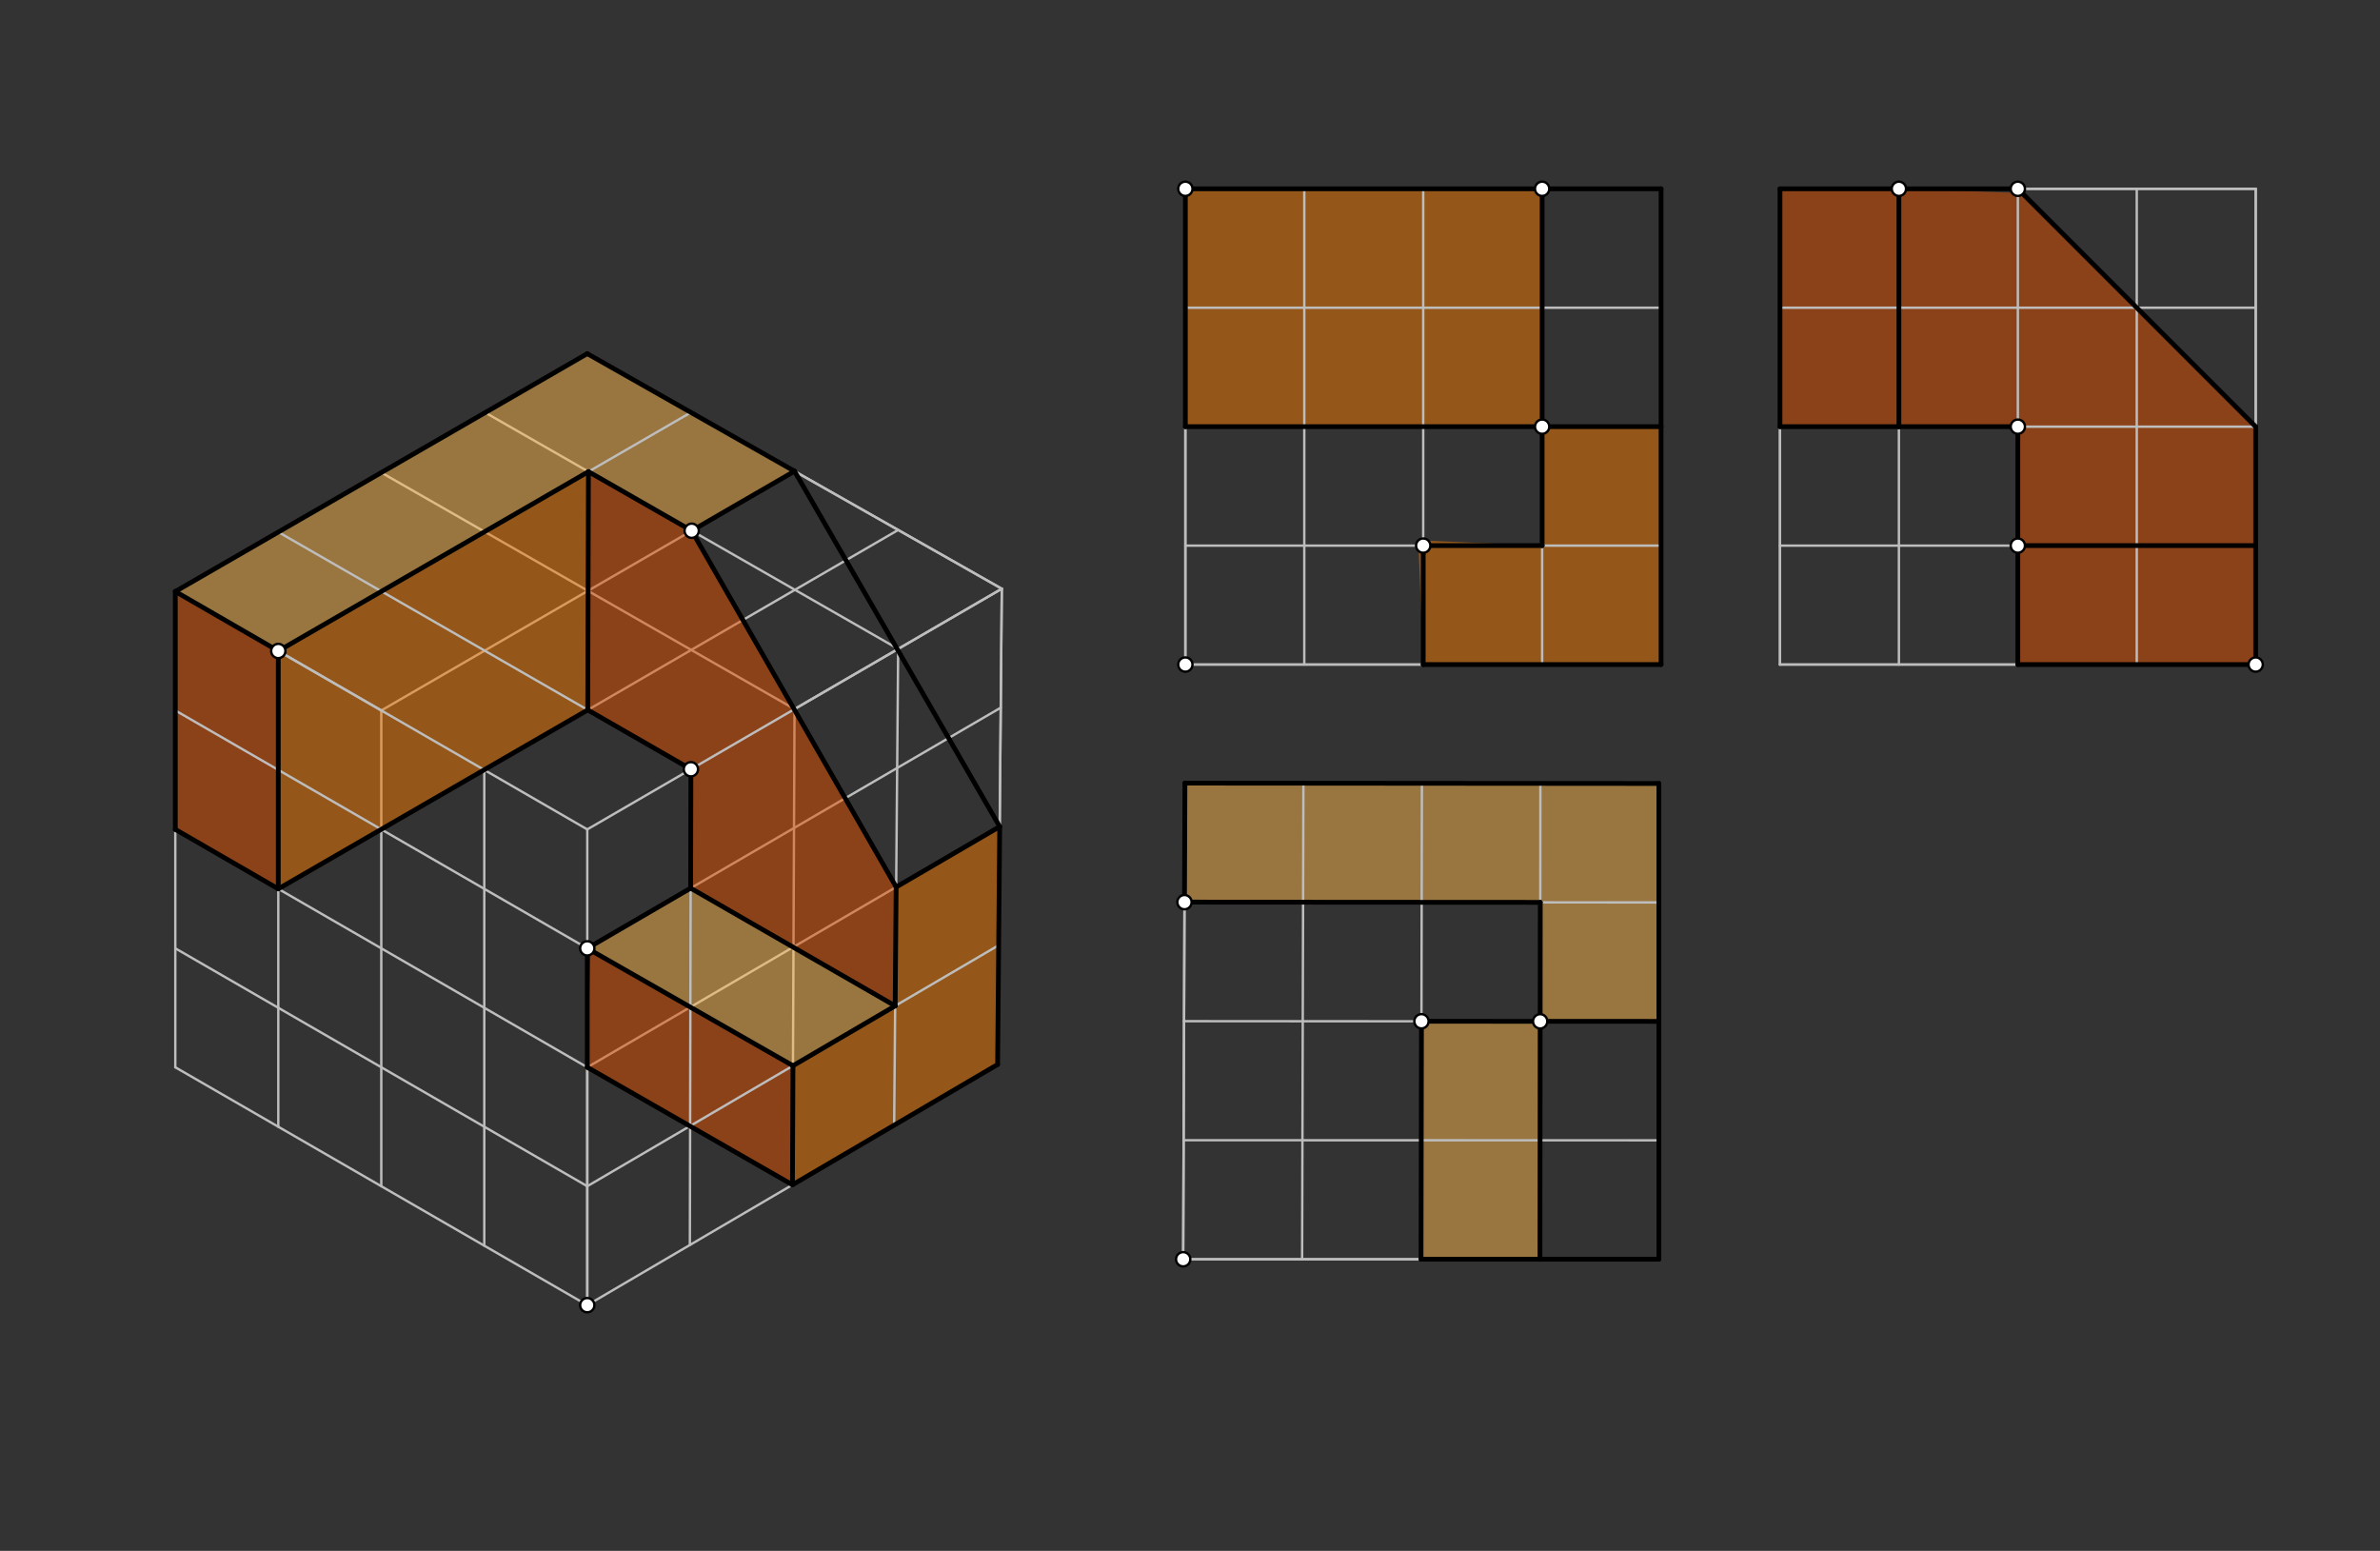 <svg xmlns="http://www.w3.org/2000/svg" class="svg--1it" height="100%" preserveAspectRatio="xMidYMid meet" viewBox="0 0 1000.63 651.969" width="100%"><rect x="0" y="0" width="1000.63" height="651.969" fill="#333333" stroke="none"/><defs><marker id="marker-arrow" markerHeight="16" markerUnits="userSpaceOnUse" markerWidth="24" orient="auto-start-reverse" refX="24" refY="4" viewBox="0 0 24 8"><path d="M 0 0 L 24 4 L 0 8 z" stroke="inherit"></path></marker></defs><g class="aux-layer--1FB"><g class="element--2qn"><line stroke="#BDBDBD" stroke-dasharray="none" stroke-linecap="round" stroke-width="1" x1="73.704" x2="246.909" y1="448.665" y2="548.665"></line></g><g class="element--2qn"><line stroke="#BDBDBD" stroke-dasharray="none" stroke-linecap="round" stroke-width="1" x1="246.909" x2="419.431" y1="548.665" y2="447.491"></line></g><g class="element--2qn"><line stroke="#BDBDBD" stroke-dasharray="none" stroke-linecap="round" stroke-width="1" x1="246.909" x2="420.748" y1="398.665" y2="297.496"></line></g><g class="element--2qn"><line stroke="#BDBDBD" stroke-dasharray="none" stroke-linecap="round" stroke-width="1" x1="246.909" x2="420.309" y1="448.665" y2="347.494"></line></g><g class="element--2qn"><line stroke="#BDBDBD" stroke-dasharray="none" stroke-linecap="round" stroke-width="1" x1="334.048" x2="333.17" y1="298.082" y2="498.078"></line></g><g class="element--2qn"><line stroke="#BDBDBD" stroke-dasharray="none" stroke-linecap="round" stroke-width="1" x1="160.307" x2="160.307" y1="298.665" y2="498.665"></line></g><g class="element--2qn"><line stroke="#BDBDBD" stroke-dasharray="none" stroke-linecap="round" stroke-width="1" x1="160.307" x2="334.048" y1="298.665" y2="198.082"></line></g><g class="element--2qn"><line stroke="#BDBDBD" stroke-dasharray="none" stroke-linecap="round" stroke-width="1" x1="203.608" x2="377.618" y1="323.665" y2="222.79"></line></g><g class="element--2qn"><line stroke="#BDBDBD" stroke-dasharray="none" stroke-linecap="round" stroke-width="1" x1="73.704" x2="246.909" y1="348.665" y2="448.665"></line></g><g class="element--2qn"><line stroke="#BDBDBD" stroke-dasharray="none" stroke-linecap="round" stroke-width="1" x1="334.048" x2="160.307" y1="298.082" y2="198.665"></line></g><g class="element--2qn"><line stroke="#BDBDBD" stroke-dasharray="none" stroke-linecap="round" stroke-width="1" x1="377.618" x2="203.548" y1="272.79" y2="173.185"></line></g></g><g class="main-layer--3Vd"><g class="element--2qn"><g fill="#FFB74D" opacity="0.5"><path d="M 73.704 248.665 L 246.909 148.665 L 334.048 198.082 L 290.806 223.115 L 247.401 198.278 L 117.005 273.665 L 73.704 248.665 Z" stroke="none"></path></g></g><g class="element--2qn"><g fill="#FFB74D" opacity="0.5"><path d="M 246.909 398.665 L 290.369 373.373 L 376.355 422.851 L 333.39 448.014 L 246.909 398.665 Z" stroke="none"></path></g></g><g class="element--2qn"><g fill="#FFB74D" opacity="0.5"><path d="M 497.997 379.247 L 498.181 329.208 L 697.446 329.365 L 697.446 429.365 L 647.538 429.345 L 647.584 379.335 L 501.312 378.175 Z" stroke="none"></path></g></g><g class="element--2qn"><g fill="#FFB74D" opacity="0.5"><path d="M 597.63 429.325 L 647.538 429.345 L 647.446 529.365 L 597.446 529.365 L 597.312 428.175 Z" stroke="none"></path></g></g><g class="element--2qn"><g fill="#F57C00" opacity="0.5"><path d="M 117.005 373.665 L 117.005 273.665 L 247.401 198.278 L 247.11 298.446 L 117.005 373.665 Z" stroke="none"></path></g></g><g class="element--2qn"><g fill="#F57C00" opacity="0.5"><path d="M 333.17 498.078 L 333.39 448.014 L 376.355 422.851 L 376.775 372.894 L 420.309 347.494 L 419.431 447.491 L 333.17 498.078 Z" stroke="none"></path></g></g><g class="element--2qn"><g fill="#F57C00" opacity="0.5"><path d="M 498.364 179.366 L 498.364 79.366 L 648.364 79.366 L 648.364 179.366 L 498.364 179.366 Z" stroke="none"></path></g></g><g class="element--2qn"><g fill="#F57C00" opacity="0.5"><path d="M 648.364 179.366 L 698.364 179.366 L 698.364 279.366 L 598.364 279.366 L 596.312 227.175 L 648.364 229.366 L 648.364 179.366 Z" stroke="none"></path></g></g><g class="element--2qn"><g fill="#E65100" opacity="0.5"><path d="M 73.704 248.665 L 117.005 273.665 L 117.005 373.665 L 73.704 348.665 L 73.704 248.665 Z" stroke="none"></path></g></g><g class="element--2qn"><g fill="#E65100" opacity="0.5"><path d="M 247.11 298.446 L 247.401 198.278 L 290.806 223.115 L 376.775 372.894 L 376.355 422.851 L 290.369 373.373 L 290.479 323.373 L 247.11 298.446 Z" stroke="none"></path></g></g><g class="element--2qn"><g fill="#E65100" opacity="0.5"><path d="M 248.312 400.175 L 333.39 448.014 L 333.17 498.078 L 246.909 448.665 L 248.312 400.175 Z" stroke="none"></path></g></g><g class="element--2qn"><g fill="#E65100" opacity="0.5"><path d="M 748.364 79.366 L 798.364 79.366 L 798.364 179.366 L 748.364 179.366 L 748.364 79.366 Z" stroke="none"></path></g></g><g class="element--2qn"><g fill="#E65100" opacity="0.5"><path d="M 798.364 79.366 L 850.312 81.175 L 948.364 179.366 L 948.364 229.366 L 848.364 229.366 L 848.364 179.366 L 798.364 179.366 L 798.364 79.366 Z" stroke="none"></path></g></g><g class="element--2qn"><g fill="#E65100" opacity="0.5"><path d="M 848.364 229.366 L 948.364 229.366 L 948.364 279.366 L 848.364 279.366 L 848.364 229.366 Z" stroke="none"></path></g></g><g class="element--2qn"><line stroke="#BDBDBD" stroke-dasharray="none" stroke-linecap="round" stroke-width="1" x1="498.364" x2="498.364" y1="279.366" y2="79.366"></line></g><g class="element--2qn"><line stroke="#BDBDBD" stroke-dasharray="none" stroke-linecap="round" stroke-width="1" x1="498.364" x2="698.364" y1="79.366" y2="79.366"></line></g><g class="element--2qn"><line stroke="#BDBDBD" stroke-dasharray="none" stroke-linecap="round" stroke-width="1" x1="498.364" x2="698.364" y1="179.366" y2="179.366"></line></g><g class="element--2qn"><line stroke="#BDBDBD" stroke-dasharray="none" stroke-linecap="round" stroke-width="1" x1="498.364" x2="698.364" y1="279.366" y2="279.366"></line></g><g class="element--2qn"><line stroke="#BDBDBD" stroke-dasharray="none" stroke-linecap="round" stroke-width="1" x1="698.364" x2="698.364" y1="79.366" y2="279.366"></line></g><g class="element--2qn"><line stroke="#BDBDBD" stroke-dasharray="none" stroke-linecap="round" stroke-width="1" x1="598.364" x2="598.364" y1="79.366" y2="279.366"></line></g><g class="element--2qn"><line stroke="#BDBDBD" stroke-dasharray="none" stroke-linecap="round" stroke-width="1" x1="498.364" x2="598.364" y1="279.366" y2="279.366"></line></g><g class="element--2qn"><line stroke="#BDBDBD" stroke-dasharray="none" stroke-linecap="round" stroke-width="1" x1="598.364" x2="698.364" y1="279.366" y2="279.366"></line></g><g class="element--2qn"><line stroke="#BDBDBD" stroke-dasharray="none" stroke-linecap="round" stroke-width="1" x1="498.364" x2="598.364" y1="79.366" y2="79.366"></line></g><g class="element--2qn"><line stroke="#BDBDBD" stroke-dasharray="none" stroke-linecap="round" stroke-width="1" x1="598.364" x2="698.364" y1="79.366" y2="79.366"></line></g><g class="element--2qn"><line stroke="#BDBDBD" stroke-dasharray="none" stroke-linecap="round" stroke-width="1" x1="548.364" x2="548.364" y1="79.366" y2="279.366"></line></g><g class="element--2qn"><line stroke="#BDBDBD" stroke-dasharray="none" stroke-linecap="round" stroke-width="1" x1="648.364" x2="648.364" y1="79.366" y2="279.366"></line></g><g class="element--2qn"><line stroke="#BDBDBD" stroke-dasharray="none" stroke-linecap="round" stroke-width="1" x1="498.364" x2="498.364" y1="79.366" y2="179.366"></line></g><g class="element--2qn"><line stroke="#BDBDBD" stroke-dasharray="none" stroke-linecap="round" stroke-width="1" x1="498.364" x2="498.364" y1="179.366" y2="279.366"></line></g><g class="element--2qn"><line stroke="#BDBDBD" stroke-dasharray="none" stroke-linecap="round" stroke-width="1" x1="698.364" x2="698.364" y1="79.366" y2="179.366"></line></g><g class="element--2qn"><line stroke="#BDBDBD" stroke-dasharray="none" stroke-linecap="round" stroke-width="1" x1="698.364" x2="698.364" y1="179.366" y2="279.366"></line></g><g class="element--2qn"><line stroke="#BDBDBD" stroke-dasharray="none" stroke-linecap="round" stroke-width="1" x1="498.364" x2="698.364" y1="129.366" y2="129.366"></line></g><g class="element--2qn"><line stroke="#BDBDBD" stroke-dasharray="none" stroke-linecap="round" stroke-width="1" x1="498.364" x2="698.364" y1="229.366" y2="229.366"></line></g><g class="element--2qn"><line stroke="#BDBDBD" stroke-dasharray="none" stroke-linecap="round" stroke-width="1" x1="748.364" x2="748.364" y1="79.366" y2="279.366"></line></g><g class="element--2qn"><line stroke="#BDBDBD" stroke-dasharray="none" stroke-linecap="round" stroke-width="1" x1="748.364" x2="948.364" y1="279.366" y2="279.366"></line></g><g class="element--2qn"><line stroke="#BDBDBD" stroke-dasharray="none" stroke-linecap="round" stroke-width="1" x1="948.364" x2="948.364" y1="279.366" y2="79.366"></line></g><g class="element--2qn"><line stroke="#BDBDBD" stroke-dasharray="none" stroke-linecap="round" stroke-width="1" x1="748.364" x2="948.364" y1="79.366" y2="79.366"></line></g><g class="element--2qn"><line stroke="#BDBDBD" stroke-dasharray="none" stroke-linecap="round" stroke-width="1" x1="497.446" x2="697.446" y1="529.365" y2="529.365"></line></g><g class="element--2qn"><line stroke="#BDBDBD" stroke-dasharray="none" stroke-linecap="round" stroke-width="1" x1="697.446" x2="697.446" y1="529.365" y2="329.365"></line></g><g class="element--2qn"><line stroke="#BDBDBD" stroke-dasharray="none" stroke-linecap="round" stroke-width="1" x1="697.446" x2="498.181" y1="329.365" y2="329.208"></line></g><g class="element--2qn"><line stroke="#BDBDBD" stroke-dasharray="none" stroke-linecap="round" stroke-width="1" x1="498.181" x2="497.446" y1="329.208" y2="529.365"></line></g><g class="element--2qn"><line stroke="#BDBDBD" stroke-dasharray="none" stroke-linecap="round" stroke-width="1" x1="597.813" x2="597.446" y1="329.286" y2="529.365"></line></g><g class="element--2qn"><line stroke="#BDBDBD" stroke-dasharray="none" stroke-linecap="round" stroke-width="1" x1="497.813" x2="697.446" y1="429.286" y2="429.365"></line></g><g class="element--2qn"><line stroke="#BDBDBD" stroke-dasharray="none" stroke-linecap="round" stroke-width="1" x1="498.181" x2="597.813" y1="329.208" y2="329.286"></line></g><g class="element--2qn"><line stroke="#BDBDBD" stroke-dasharray="none" stroke-linecap="round" stroke-width="1" x1="597.813" x2="697.446" y1="329.286" y2="329.365"></line></g><g class="element--2qn"><line stroke="#BDBDBD" stroke-dasharray="none" stroke-linecap="round" stroke-width="1" x1="497.446" x2="597.446" y1="529.365" y2="529.365"></line></g><g class="element--2qn"><line stroke="#BDBDBD" stroke-dasharray="none" stroke-linecap="round" stroke-width="1" x1="597.446" x2="697.446" y1="529.365" y2="529.365"></line></g><g class="element--2qn"><line stroke="#BDBDBD" stroke-dasharray="none" stroke-linecap="round" stroke-width="1" x1="697.446" x2="697.446" y1="329.365" y2="429.365"></line></g><g class="element--2qn"><line stroke="#BDBDBD" stroke-dasharray="none" stroke-linecap="round" stroke-width="1" x1="697.446" x2="697.446" y1="429.365" y2="529.365"></line></g><g class="element--2qn"><line stroke="#BDBDBD" stroke-dasharray="none" stroke-linecap="round" stroke-width="1" x1="498.181" x2="497.813" y1="329.208" y2="429.286"></line></g><g class="element--2qn"><line stroke="#BDBDBD" stroke-dasharray="none" stroke-linecap="round" stroke-width="1" x1="497.813" x2="497.446" y1="429.286" y2="529.365"></line></g><g class="element--2qn"><line stroke="#BDBDBD" stroke-dasharray="none" stroke-linecap="round" stroke-width="1" x1="547.997" x2="547.446" y1="329.247" y2="529.365"></line></g><g class="element--2qn"><line stroke="#BDBDBD" stroke-dasharray="none" stroke-linecap="round" stroke-width="1" x1="647.63" x2="647.446" y1="329.325" y2="529.365"></line></g><g class="element--2qn"><line stroke="#BDBDBD" stroke-dasharray="none" stroke-linecap="round" stroke-width="1" x1="497.997" x2="697.446" y1="379.247" y2="379.365"></line></g><g class="element--2qn"><line stroke="#BDBDBD" stroke-dasharray="none" stroke-linecap="round" stroke-width="1" x1="497.63" x2="697.446" y1="479.325" y2="479.365"></line></g><g class="element--2qn"><line stroke="#BDBDBD" stroke-dasharray="none" stroke-linecap="round" stroke-width="1" x1="748.364" x2="948.364" y1="179.366" y2="179.366"></line></g><g class="element--2qn"><line stroke="#BDBDBD" stroke-dasharray="none" stroke-linecap="round" stroke-width="1" x1="848.364" x2="848.364" y1="79.366" y2="279.366"></line></g><g class="element--2qn"><line stroke="#BDBDBD" stroke-dasharray="none" stroke-linecap="round" stroke-width="1" x1="748.364" x2="848.364" y1="79.366" y2="79.366"></line></g><g class="element--2qn"><line stroke="#BDBDBD" stroke-dasharray="none" stroke-linecap="round" stroke-width="1" x1="848.364" x2="948.364" y1="79.366" y2="79.366"></line></g><g class="element--2qn"><line stroke="#BDBDBD" stroke-dasharray="none" stroke-linecap="round" stroke-width="1" x1="748.364" x2="848.364" y1="279.366" y2="279.366"></line></g><g class="element--2qn"><line stroke="#BDBDBD" stroke-dasharray="none" stroke-linecap="round" stroke-width="1" x1="848.364" x2="948.364" y1="279.366" y2="279.366"></line></g><g class="element--2qn"><line stroke="#BDBDBD" stroke-dasharray="none" stroke-linecap="round" stroke-width="1" x1="748.364" x2="748.364" y1="79.366" y2="179.366"></line></g><g class="element--2qn"><line stroke="#BDBDBD" stroke-dasharray="none" stroke-linecap="round" stroke-width="1" x1="748.364" x2="748.364" y1="179.366" y2="279.366"></line></g><g class="element--2qn"><line stroke="#BDBDBD" stroke-dasharray="none" stroke-linecap="round" stroke-width="1" x1="948.364" x2="948.364" y1="79.366" y2="179.366"></line></g><g class="element--2qn"><line stroke="#BDBDBD" stroke-dasharray="none" stroke-linecap="round" stroke-width="1" x1="948.364" x2="948.364" y1="179.366" y2="279.366"></line></g><g class="element--2qn"><line stroke="#BDBDBD" stroke-dasharray="none" stroke-linecap="round" stroke-width="1" x1="748.364" x2="948.364" y1="129.366" y2="129.366"></line></g><g class="element--2qn"><line stroke="#BDBDBD" stroke-dasharray="none" stroke-linecap="round" stroke-width="1" x1="748.364" x2="948.364" y1="229.366" y2="229.366"></line></g><g class="element--2qn"><line stroke="#BDBDBD" stroke-dasharray="none" stroke-linecap="round" stroke-width="1" x1="798.364" x2="798.364" y1="79.366" y2="279.366"></line></g><g class="element--2qn"><line stroke="#BDBDBD" stroke-dasharray="none" stroke-linecap="round" stroke-width="1" x1="898.364" x2="898.364" y1="79.366" y2="279.366"></line></g><g class="element--2qn"><line stroke="#BDBDBD" stroke-dasharray="none" stroke-linecap="round" stroke-width="1" x1="246.909" x2="246.909" y1="548.665" y2="348.665"></line></g><g class="element--2qn"><line stroke="#BDBDBD" stroke-dasharray="none" stroke-linecap="round" stroke-width="1" x1="73.704" x2="73.704" y1="448.665" y2="248.665"></line></g><g class="element--2qn"><line stroke="#BDBDBD" stroke-dasharray="none" stroke-linecap="round" stroke-width="1" x1="73.704" x2="246.909" y1="248.665" y2="348.665"></line></g><g class="element--2qn"><line stroke="#BDBDBD" stroke-dasharray="none" stroke-linecap="round" stroke-width="1" x1="419.431" x2="421.188" y1="447.491" y2="247.498"></line></g><g class="element--2qn"><line stroke="#BDBDBD" stroke-dasharray="none" stroke-linecap="round" stroke-width="1" x1="421.188" x2="246.909" y1="247.498" y2="348.665"></line></g><g class="element--2qn"><line stroke="#BDBDBD" stroke-dasharray="none" stroke-linecap="round" stroke-width="1" x1="73.704" x2="246.909" y1="248.665" y2="148.665"></line></g><g class="element--2qn"><line stroke="#BDBDBD" stroke-dasharray="none" stroke-linecap="round" stroke-width="1" x1="246.909" x2="421.188" y1="148.665" y2="247.498"></line></g><g class="element--2qn"><line stroke="#BDBDBD" stroke-dasharray="none" stroke-linecap="round" stroke-width="1" x1="421.188" x2="334.048" y1="247.498" y2="298.082"></line></g><g class="element--2qn"><line stroke="#BDBDBD" stroke-dasharray="none" stroke-linecap="round" stroke-width="1" x1="334.048" x2="421.188" y1="198.082" y2="247.498"></line></g><g class="element--2qn"><line stroke="#BDBDBD" stroke-dasharray="none" stroke-linecap="round" stroke-width="1" x1="73.704" x2="160.307" y1="248.665" y2="298.665"></line></g><g class="element--2qn"><line stroke="#BDBDBD" stroke-dasharray="none" stroke-linecap="round" stroke-width="1" x1="73.704" x2="160.307" y1="248.665" y2="198.665"></line></g><g class="element--2qn"><line stroke="#BDBDBD" stroke-dasharray="none" stroke-linecap="round" stroke-width="1" x1="117.005" x2="290.479" y1="223.665" y2="323.373"></line></g><g class="element--2qn"><line stroke="#BDBDBD" stroke-dasharray="none" stroke-linecap="round" stroke-width="1" x1="117.005" x2="290.479" y1="273.665" y2="173.373"></line></g><g class="element--2qn"><line stroke="#BDBDBD" stroke-dasharray="none" stroke-linecap="round" stroke-width="1" x1="73.704" x2="73.704" y1="248.665" y2="348.665"></line></g><g class="element--2qn"><line stroke="#BDBDBD" stroke-dasharray="none" stroke-linecap="round" stroke-width="1" x1="246.909" x2="246.909" y1="548.665" y2="448.665"></line></g><g class="element--2qn"><line stroke="#BDBDBD" stroke-dasharray="none" stroke-linecap="round" stroke-width="1" x1="117.005" x2="117.005" y1="273.665" y2="473.665"></line></g><g class="element--2qn"><line stroke="#BDBDBD" stroke-dasharray="none" stroke-linecap="round" stroke-width="1" x1="203.608" x2="203.608" y1="323.665" y2="523.665"></line></g><g class="element--2qn"><line stroke="#BDBDBD" stroke-dasharray="none" stroke-linecap="round" stroke-width="1" x1="73.704" x2="246.909" y1="298.665" y2="398.665"></line></g><g class="element--2qn"><line stroke="#BDBDBD" stroke-dasharray="none" stroke-linecap="round" stroke-width="1" x1="73.704" x2="246.909" y1="398.665" y2="498.665"></line></g><g class="element--2qn"><line stroke="#BDBDBD" stroke-dasharray="none" stroke-linecap="round" stroke-width="1" x1="420.309" x2="421.188" y1="347.494" y2="247.498"></line></g><g class="element--2qn"><line stroke="#BDBDBD" stroke-dasharray="none" stroke-linecap="round" stroke-width="1" x1="290.479" x2="290.04" y1="323.373" y2="523.371"></line></g><g class="element--2qn"><line stroke="#BDBDBD" stroke-dasharray="none" stroke-linecap="round" stroke-width="1" x1="377.618" x2="375.932" y1="272.79" y2="473"></line></g><g class="element--2qn"><line stroke="#BDBDBD" stroke-dasharray="none" stroke-linecap="round" stroke-width="1" x1="246.909" x2="419.871" y1="498.665" y2="397.364"></line></g><g class="element--2qn"><line stroke="#000000" stroke-dasharray="none" stroke-linecap="round" stroke-width="2" x1="290.806" x2="376.775" y1="223.115" y2="372.894"></line></g><g class="element--2qn"><line stroke="#000000" stroke-dasharray="none" stroke-linecap="round" stroke-width="2" x1="203.995" x2="246.909" y1="173.441" y2="148.665"></line></g><g class="element--2qn"><line stroke="#000000" stroke-dasharray="none" stroke-linecap="round" stroke-width="2" x1="246.909" x2="334.048" y1="148.665" y2="198.082"></line></g><g class="element--2qn"><line stroke="#000000" stroke-dasharray="none" stroke-linecap="round" stroke-width="2" x1="290.806" x2="334.048" y1="223.115" y2="198.082"></line></g><g class="element--2qn"><line stroke="#000000" stroke-dasharray="none" stroke-linecap="round" stroke-width="2" x1="334.048" x2="420.309" y1="198.082" y2="347.494"></line></g><g class="element--2qn"><line stroke="#000000" stroke-dasharray="none" stroke-linecap="round" stroke-width="2" x1="376.775" x2="420.309" y1="372.894" y2="347.494"></line></g><g class="element--2qn"><line stroke="#000000" stroke-dasharray="none" stroke-linecap="round" stroke-width="2" x1="420.309" x2="419.431" y1="347.494" y2="447.491"></line></g><g class="element--2qn"><line stroke="#000000" stroke-dasharray="none" stroke-linecap="round" stroke-width="2" x1="419.431" x2="333.17" y1="447.491" y2="498.078"></line></g><g class="element--2qn"><line stroke="#000000" stroke-dasharray="none" stroke-linecap="round" stroke-width="2" x1="333.17" x2="333.39" y1="498.078" y2="448.014"></line></g><g class="element--2qn"><line stroke="#000000" stroke-dasharray="none" stroke-linecap="round" stroke-width="2" x1="333.39" x2="376.355" y1="448.014" y2="422.851"></line></g><g class="element--2qn"><line stroke="#000000" stroke-dasharray="none" stroke-linecap="round" stroke-width="2" x1="376.355" x2="376.775" y1="422.851" y2="372.894"></line></g><g class="element--2qn"><line stroke="#000000" stroke-dasharray="none" stroke-linecap="round" stroke-width="2" x1="376.355" x2="290.369" y1="422.851" y2="373.373"></line></g><g class="element--2qn"><line stroke="#000000" stroke-dasharray="none" stroke-linecap="round" stroke-width="2" x1="333.39" x2="246.909" y1="448.014" y2="398.665"></line></g><g class="element--2qn"><line stroke="#000000" stroke-dasharray="none" stroke-linecap="round" stroke-width="2" x1="246.909" x2="246.909" y1="398.665" y2="448.665"></line></g><g class="element--2qn"><line stroke="#000000" stroke-dasharray="none" stroke-linecap="round" stroke-width="2" x1="246.909" x2="333.17" y1="448.665" y2="498.078"></line></g><g class="element--2qn"><line stroke="#000000" stroke-dasharray="none" stroke-linecap="round" stroke-width="2" x1="246.909" x2="290.369" y1="398.665" y2="373.373"></line></g><g class="element--2qn"><line stroke="#000000" stroke-dasharray="none" stroke-linecap="round" stroke-width="2" x1="290.369" x2="290.479" y1="373.373" y2="323.373"></line></g><g class="element--2qn"><line stroke="#000000" stroke-dasharray="none" stroke-linecap="round" stroke-width="2" x1="203.995" x2="73.704" y1="173.441" y2="248.665"></line></g><g class="element--2qn"><line stroke="#000000" stroke-dasharray="none" stroke-linecap="round" stroke-width="2" x1="247.401" x2="117.005" y1="198.278" y2="273.665"></line></g><g class="element--2qn"><line stroke="#000000" stroke-dasharray="none" stroke-linecap="round" stroke-width="2" x1="117.005" x2="73.704" y1="273.665" y2="248.665"></line></g><g class="element--2qn"><line stroke="#000000" stroke-dasharray="none" stroke-linecap="round" stroke-width="2" x1="247.401" x2="290.806" y1="198.278" y2="223.115"></line></g><g class="element--2qn"><line stroke="#000000" stroke-dasharray="none" stroke-linecap="round" stroke-width="2" x1="73.704" x2="73.704" y1="248.665" y2="348.665"></line></g><g class="element--2qn"><line stroke="#000000" stroke-dasharray="none" stroke-linecap="round" stroke-width="2" x1="73.704" x2="117.005" y1="348.665" y2="373.665"></line></g><g class="element--2qn"><line stroke="#000000" stroke-dasharray="none" stroke-linecap="round" stroke-width="2" x1="117.005" x2="117.005" y1="373.665" y2="273.665"></line></g><g class="element--2qn"><line stroke="#000000" stroke-dasharray="none" stroke-linecap="round" stroke-width="2" x1="117.005" x2="247.11" y1="373.665" y2="298.446"></line></g><g class="element--2qn"><line stroke="#000000" stroke-dasharray="none" stroke-linecap="round" stroke-width="2" x1="247.11" x2="247.401" y1="298.446" y2="198.278"></line></g><g class="element--2qn"><line stroke="#000000" stroke-dasharray="none" stroke-linecap="round" stroke-width="2" x1="247.11" x2="290.479" y1="298.446" y2="323.373"></line></g><g class="element--2qn"><line stroke="#000000" stroke-dasharray="none" stroke-linecap="round" stroke-width="2" x1="497.997" x2="498.181" y1="379.247" y2="329.208"></line></g><g class="element--2qn"><line stroke="#000000" stroke-dasharray="none" stroke-linecap="round" stroke-width="2" x1="498.181" x2="697.446" y1="329.208" y2="329.365"></line></g><g class="element--2qn"><line stroke="#000000" stroke-dasharray="none" stroke-linecap="round" stroke-width="2" x1="697.446" x2="697.446" y1="329.365" y2="429.365"></line></g><g class="element--2qn"><line stroke="#000000" stroke-dasharray="none" stroke-linecap="round" stroke-width="2" x1="697.446" x2="647.538" y1="429.365" y2="429.345"></line></g><g class="element--2qn"><line stroke="#000000" stroke-dasharray="none" stroke-linecap="round" stroke-width="2" x1="647.538" x2="647.584" y1="429.345" y2="379.335"></line></g><g class="element--2qn"><line stroke="#000000" stroke-dasharray="none" stroke-linecap="round" stroke-width="2" x1="647.584" x2="497.997" y1="379.335" y2="379.247"></line></g><g class="element--2qn"><line stroke="#000000" stroke-dasharray="none" stroke-linecap="round" stroke-width="2" x1="647.538" x2="647.446" y1="429.345" y2="529.365"></line></g><g class="element--2qn"><line stroke="#000000" stroke-dasharray="none" stroke-linecap="round" stroke-width="2" x1="647.446" x2="697.446" y1="529.365" y2="529.365"></line></g><g class="element--2qn"><line stroke="#000000" stroke-dasharray="none" stroke-linecap="round" stroke-width="2" x1="697.446" x2="697.446" y1="529.365" y2="429.365"></line></g><g class="element--2qn"><line stroke="#000000" stroke-dasharray="none" stroke-linecap="round" stroke-width="2" x1="647.538" x2="597.63" y1="429.345" y2="429.325"></line></g><g class="element--2qn"><line stroke="#000000" stroke-dasharray="none" stroke-linecap="round" stroke-width="2" x1="597.63" x2="597.446" y1="429.325" y2="529.365"></line></g><g class="element--2qn"><line stroke="#000000" stroke-dasharray="none" stroke-linecap="round" stroke-width="2" x1="597.446" x2="647.446" y1="529.365" y2="529.365"></line></g><g class="element--2qn"><line stroke="#000000" stroke-dasharray="none" stroke-linecap="round" stroke-width="2" x1="598.364" x2="598.364" y1="279.366" y2="229.366"></line></g><g class="element--2qn"><line stroke="#000000" stroke-dasharray="none" stroke-linecap="round" stroke-width="2" x1="598.364" x2="648.364" y1="229.366" y2="229.366"></line></g><g class="element--2qn"><line stroke="#000000" stroke-dasharray="none" stroke-linecap="round" stroke-width="2" x1="648.364" x2="648.364" y1="229.366" y2="179.366"></line></g><g class="element--2qn"><line stroke="#000000" stroke-dasharray="none" stroke-linecap="round" stroke-width="2" x1="648.364" x2="698.364" y1="179.366" y2="179.366"></line></g><g class="element--2qn"><line stroke="#000000" stroke-dasharray="none" stroke-linecap="round" stroke-width="2" x1="698.364" x2="698.364" y1="179.366" y2="279.366"></line></g><g class="element--2qn"><line stroke="#000000" stroke-dasharray="none" stroke-linecap="round" stroke-width="2" x1="698.364" x2="598.364" y1="279.366" y2="279.366"></line></g><g class="element--2qn"><line stroke="#000000" stroke-dasharray="none" stroke-linecap="round" stroke-width="2" x1="648.364" x2="648.364" y1="179.366" y2="79.366"></line></g><g class="element--2qn"><line stroke="#000000" stroke-dasharray="none" stroke-linecap="round" stroke-width="2" x1="648.364" x2="698.364" y1="79.366" y2="79.366"></line></g><g class="element--2qn"><line stroke="#000000" stroke-dasharray="none" stroke-linecap="round" stroke-width="2" x1="698.364" x2="698.364" y1="79.366" y2="179.366"></line></g><g class="element--2qn"><line stroke="#000000" stroke-dasharray="none" stroke-linecap="round" stroke-width="2" x1="648.364" x2="498.364" y1="79.366" y2="79.366"></line></g><g class="element--2qn"><line stroke="#000000" stroke-dasharray="none" stroke-linecap="round" stroke-width="2" x1="498.364" x2="498.364" y1="79.366" y2="179.366"></line></g><g class="element--2qn"><line stroke="#000000" stroke-dasharray="none" stroke-linecap="round" stroke-width="2" x1="498.364" x2="648.364" y1="179.366" y2="179.366"></line></g><g class="element--2qn"><line stroke="#000000" stroke-dasharray="none" stroke-linecap="round" stroke-width="2" x1="848.364" x2="848.364" y1="279.366" y2="229.366"></line></g><g class="element--2qn"><line stroke="#000000" stroke-dasharray="none" stroke-linecap="round" stroke-width="2" x1="948.364" x2="848.364" y1="229.366" y2="229.366"></line></g><g class="element--2qn"><line stroke="#000000" stroke-dasharray="none" stroke-linecap="round" stroke-width="2" x1="948.364" x2="948.364" y1="229.366" y2="279.366"></line></g><g class="element--2qn"><line stroke="#000000" stroke-dasharray="none" stroke-linecap="round" stroke-width="2" x1="948.364" x2="848.364" y1="279.366" y2="279.366"></line></g><g class="element--2qn"><line stroke="#000000" stroke-dasharray="none" stroke-linecap="round" stroke-width="2" x1="848.364" x2="848.364" y1="229.366" y2="179.366"></line></g><g class="element--2qn"><line stroke="#000000" stroke-dasharray="none" stroke-linecap="round" stroke-width="2" x1="848.364" x2="798.364" y1="179.366" y2="179.366"></line></g><g class="element--2qn"><line stroke="#000000" stroke-dasharray="none" stroke-linecap="round" stroke-width="2" x1="798.364" x2="798.364" y1="179.366" y2="79.366"></line></g><g class="element--2qn"><line stroke="#000000" stroke-dasharray="none" stroke-linecap="round" stroke-width="2" x1="798.364" x2="848.364" y1="79.366" y2="79.366"></line></g><g class="element--2qn"><line stroke="#000000" stroke-dasharray="none" stroke-linecap="round" stroke-width="2" x1="848.364" x2="948.364" y1="79.366" y2="179.366"></line></g><g class="element--2qn"><line stroke="#000000" stroke-dasharray="none" stroke-linecap="round" stroke-width="2" x1="948.364" x2="948.364" y1="179.366" y2="229.366"></line></g><g class="element--2qn"><line stroke="#000000" stroke-dasharray="none" stroke-linecap="round" stroke-width="2" x1="798.364" x2="748.364" y1="179.366" y2="179.366"></line></g><g class="element--2qn"><line stroke="#000000" stroke-dasharray="none" stroke-linecap="round" stroke-width="2" x1="748.364" x2="748.364" y1="179.366" y2="79.366"></line></g><g class="element--2qn"><line stroke="#000000" stroke-dasharray="none" stroke-linecap="round" stroke-width="2" x1="748.364" x2="798.364" y1="79.366" y2="79.366"></line></g><g class="element--2qn"><circle cx="246.909" cy="548.665" r="3" stroke="#000000" stroke-width="1" fill="#ffffff"></circle>}</g><g class="element--2qn"><circle cx="497.446" cy="529.365" r="3" stroke="#000000" stroke-width="1" fill="#ffffff"></circle>}</g><g class="element--2qn"><circle cx="498.364" cy="279.366" r="3" stroke="#000000" stroke-width="1" fill="#ffffff"></circle>}</g><g class="element--2qn"><circle cx="948.364" cy="279.366" r="3" stroke="#000000" stroke-width="1" fill="#ffffff"></circle>}</g><g class="element--2qn"><circle cx="246.909" cy="398.665" r="3" stroke="#000000" stroke-width="1" fill="#ffffff"></circle>}</g><g class="element--2qn"><circle cx="290.479" cy="323.373" r="3" stroke="#000000" stroke-width="1" fill="#ffffff"></circle>}</g><g class="element--2qn"><circle cx="117.005" cy="273.665" r="3" stroke="#000000" stroke-width="1" fill="#ffffff"></circle>}</g><g class="element--2qn"><circle cx="290.806" cy="223.115" r="3" stroke="#000000" stroke-width="1" fill="#ffffff"></circle>}</g><g class="element--2qn"><circle cx="497.997" cy="379.247" r="3" stroke="#000000" stroke-width="1" fill="#ffffff"></circle>}</g><g class="element--2qn"><circle cx="647.538" cy="429.345" r="3" stroke="#000000" stroke-width="1" fill="#ffffff"></circle>}</g><g class="element--2qn"><circle cx="597.63" cy="429.325" r="3" stroke="#000000" stroke-width="1" fill="#ffffff"></circle>}</g><g class="element--2qn"><circle cx="498.364" cy="79.366" r="3" stroke="#000000" stroke-width="1" fill="#ffffff"></circle>}</g><g class="element--2qn"><circle cx="648.364" cy="79.366" r="3" stroke="#000000" stroke-width="1" fill="#ffffff"></circle>}</g><g class="element--2qn"><circle cx="648.364" cy="179.366" r="3" stroke="#000000" stroke-width="1" fill="#ffffff"></circle>}</g><g class="element--2qn"><circle cx="598.364" cy="229.366" r="3" stroke="#000000" stroke-width="1" fill="#ffffff"></circle>}</g><g class="element--2qn"><circle cx="798.364" cy="79.366" r="3" stroke="#000000" stroke-width="1" fill="#ffffff"></circle>}</g><g class="element--2qn"><circle cx="848.364" cy="79.366" r="3" stroke="#000000" stroke-width="1" fill="#ffffff"></circle>}</g><g class="element--2qn"><circle cx="848.364" cy="179.366" r="3" stroke="#000000" stroke-width="1" fill="#ffffff"></circle>}</g><g class="element--2qn"><circle cx="848.364" cy="229.366" r="3" stroke="#000000" stroke-width="1" fill="#ffffff"></circle>}</g></g><g class="snaps-layer--2PT"></g><g class="temp-layer--rAP"></g></svg>